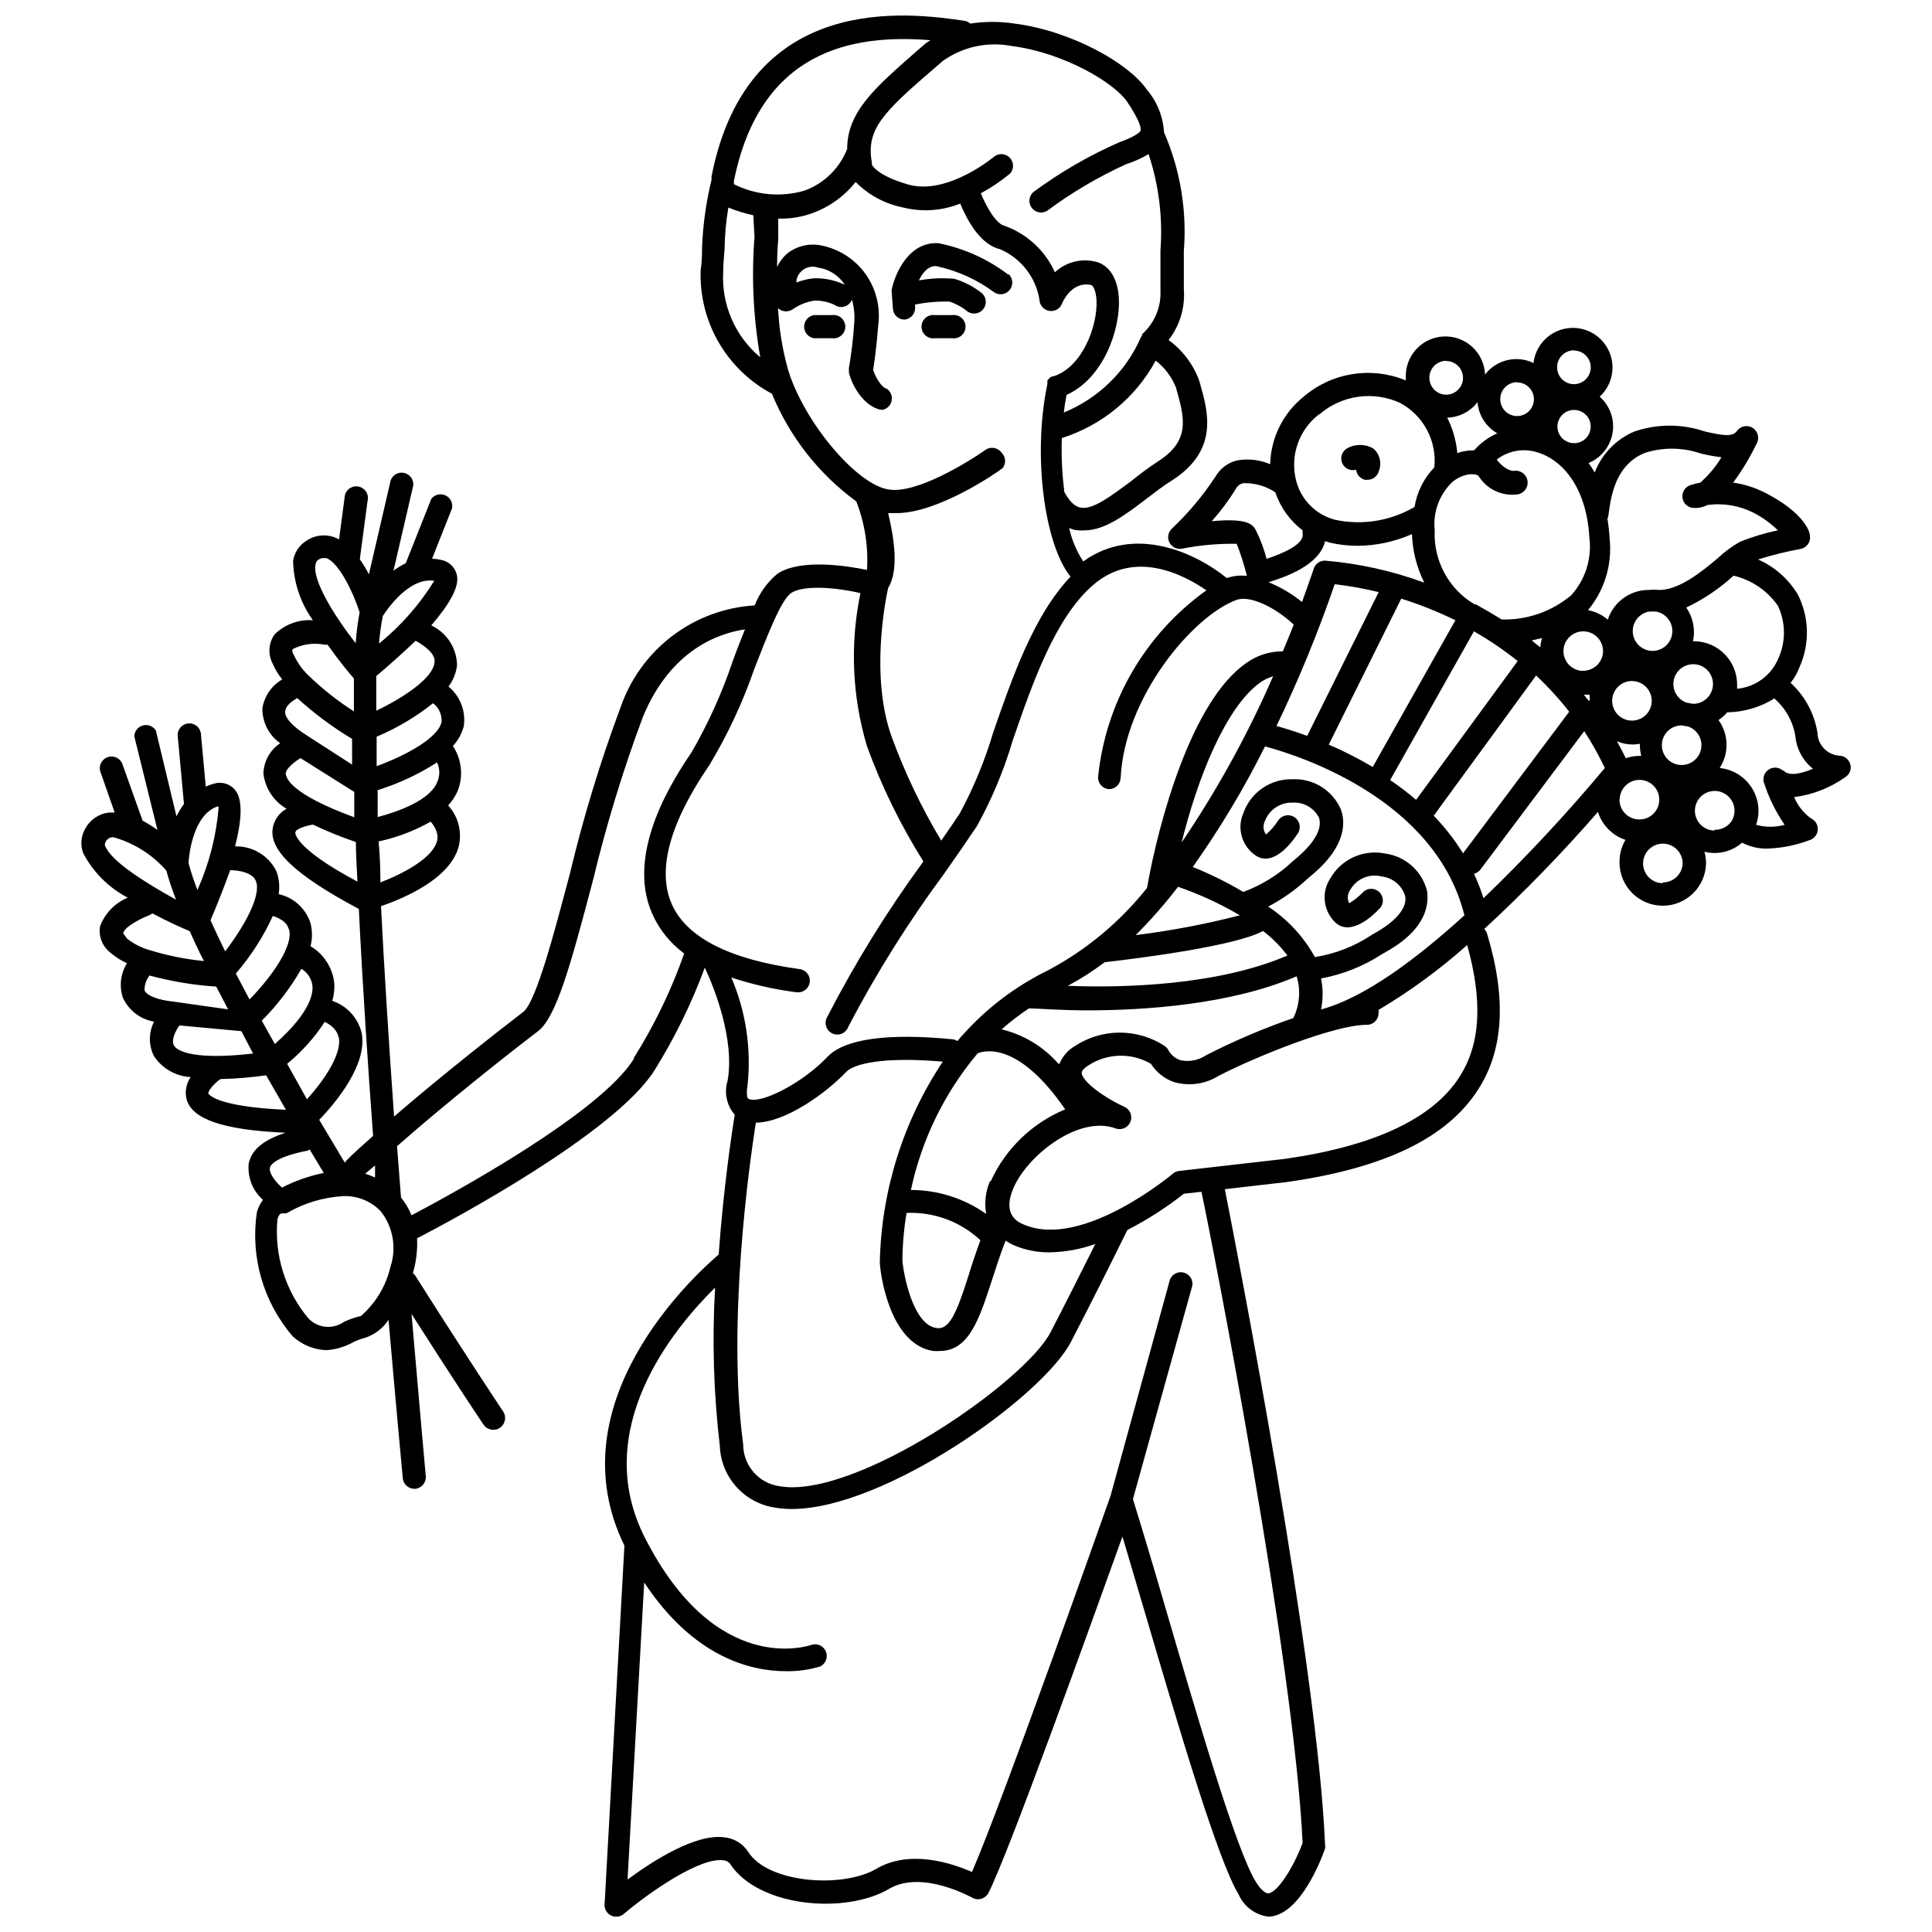 <?xml version="1.0" encoding="UTF-8"?>
<!-- Uploaded to: ICON Repo, www.iconrepo.com, Generator: ICON Repo Mixer Tools -->
<svg width="800px" height="800px" version="1.1" viewBox="144 144 512 512" xmlns="http://www.w3.org/2000/svg">
 <defs>
  <clipPath id="a">
   <path d="m165 148.09h470v503.81h-470z"/>
  </clipPath>
 </defs>
 <path d="m411.28 216.84c-5.484-4.188-11.859-7.062-18.629-8.398-7.504-0.418-11.285 7.453-12.332 12.227-0.047 0.297-0.047 0.598 0 0.895l0.316 4.305h-0.004c0.137 1.586 1.453 2.812 3.043 2.832 1.691-0.141 2.957-1.613 2.836-3.305v-0.684c3.004-0.602 6.066-0.867 9.133-0.789 1.754 0.594 3.391 1.504 4.828 2.68 1.336 0.863 3.113 0.57 4.106-0.676 0.988-1.25 0.871-3.047-0.277-4.152-2.184-1.773-4.699-3.094-7.398-3.887-3.137-0.285-6.297-0.145-9.395 0.422 0.945-1.941 2.465-3.938 4.617-3.777 5.609 1.195 10.891 3.594 15.484 7.031 1.371 0.801 3.129 0.434 4.066-0.855 0.934-1.285 0.742-3.074-0.445-4.129z"/>
 <path d="m503.38 268.48c0.145 1.301 1.09 2.371 2.363 2.676h0.684c1.418-0.008 2.652-0.98 2.988-2.363 0.832-2.086 0.242-4.469-1.469-5.93-2.172-1.266-4.859-1.266-7.031 0-1.316 0.812-1.832 2.469-1.211 3.883 0.621 1.414 2.191 2.152 3.676 1.734z"/>
 <g clip-path="url(#a)">
  <path d="m634.32 346.47c-0.375-1.246-1.484-2.125-2.785-2.203-3.215-0.164-5.769-2.766-5.875-5.984-0.793-5.125-3.312-9.828-7.137-13.328 1.004-1.246 1.801-2.648 2.359-4.148 2.785-6.176 2.609-13.281-0.473-19.312-2.469-4.082-6.133-7.305-10.496-9.234 3.684-1.16 7.434-2.086 11.23-2.781 0.832-0.152 1.562-0.637 2.027-1.34 0.469-0.703 0.625-1.566 0.441-2.387 0-0.996-1.836-6.086-11.859-11.18-2.652-1.348-5.508-2.254-8.449-2.676 2.359-3.195 4.414-6.606 6.137-10.18 0.93-1.449 0.508-3.379-0.941-4.305-1.449-0.926-3.379-0.504-4.305 0.945-1.207 1.418-3.465 1.102-8.344 0-6.074-2.074-12.664-2.074-18.738 0-4.832 2.039-8.621 5.965-10.496 10.863-0.496-0.867-1.039-1.711-1.625-2.519 3.352-1.383 5.754-4.398 6.356-7.973 0.598-3.578-0.695-7.211-3.418-9.609 2.535-2.324 3.766-5.746 3.301-9.152-0.469-3.406-2.574-6.371-5.637-7.93-3.066-1.562-6.703-1.52-9.73 0.105-3.031 1.629-5.07 4.641-5.461 8.055-4.465-2.148-9.828-0.879-12.855 3.047-0.234-5.797-5.121-10.309-10.918-10.078-5.797 0.23-10.309 5.117-10.074 10.914v0.734 0.004c-4.473-1.852-9.371-2.43-14.148-1.668-4.777 0.758-9.254 2.824-12.934 5.969-5.445 4.371-8.691 10.918-8.867 17.898-2.762-1.18-5.809-1.527-8.766-1-2.445 0.586-4.539 2.164-5.773 4.356-3.316 5.039-7.207 9.668-11.598 13.805-0.938 0.941-1.164 2.375-0.57 3.566 0.594 1.188 1.879 1.863 3.195 1.68 4.82-0.953 9.727-1.395 14.641-1.312 1.047 2.672 1.922 5.406 2.625 8.188v0.316c-1.77-0.203-3.566-0.008-5.25 0.578-8.133-6.613-24.352-14.273-38.047-4.41-1.766-2.707-3.031-5.711-3.727-8.867 0.41 0.184 0.828 0.344 1.262 0.469 0.949 0.188 1.922 0.242 2.887 0.16 5.246 0 10.758-4.094 16.375-8.398 2.203-1.68 4.512-3.465 6.719-4.828 12.387-7.926 9.605-18.055 7.504-25.453l-0.262-0.945h-0.004c-1.57-4.332-4.406-8.098-8.133-10.809 2.981-3.836 4.422-8.645 4.039-13.488v-10.078 0.004c0.855-10.77-0.945-21.582-5.246-31.488-0.25-4.203-1.871-8.203-4.621-11.391-4.672-6.824-19.836-15.48-35.004-17.422-3.879-0.594-7.824-0.594-11.703 0-0.426-0.387-0.953-0.641-1.52-0.734-14.172-2.047-57.363-8.293-67.07 41.25v0.891c-1.441 5.918-2.285 11.965-2.519 18.055 0 1.574 0 3.516-0.367 5.984v-0.004c-0.219 6.664 1.434 13.258 4.773 19.027 3.34 5.769 8.23 10.488 14.117 13.617 4.68 11.395 12.418 21.273 22.359 28.547 2.254 5.773 3.223 11.973 2.832 18.16-5.246-1.102-17.582-3.043-23.723 0.996h0.004c-2.695 2.238-4.773 5.129-6.035 8.398-7.926 0.484-15.527 3.305-21.852 8.105-6.324 4.801-11.082 11.367-13.68 18.867-5.375 14.406-9.863 29.129-13.434 44.086-4.25 16.059-9.027 34.219-12.438 36.734-6.246 4.777-21.309 16.582-34.164 27.656-1.469-20.625-2.625-39.254-3.465-55.734 6.246-2.152 18.262-7.293 20.57-15.742 0.98-3.891-0.066-8.016-2.781-10.969 1.078-1.152 1.949-2.484 2.574-3.938 1.496-3.914 1.008-8.316-1.312-11.809 1.379-1.484 2.371-3.285 2.887-5.246 0.582-3.965-0.949-7.945-4.043-10.496 1.25-1.672 2.031-3.644 2.258-5.719-0.105-4.508-2.746-8.57-6.824-10.496 4.461-5.246 7.559-10.023 6.769-13.383-0.48-2.066-2.156-3.641-4.25-3.988-0.758-0.176-1.531-0.281-2.309-0.316l5.246-13.227h0.004c0.344-1.418-0.352-2.887-1.668-3.519-1.316-0.633-2.898-0.258-3.793 0.898l-6.769 17.055c-1.145 0.562-2.234 1.23-3.254 1.996l5.246-22.617 0.004-0.004c0.137-1.543-0.887-2.949-2.394-3.293-1.512-0.348-3.043 0.48-3.59 1.93l-5.773 24.93v-0.004c-0.715-1.379-1.523-2.711-2.414-3.988l2.047-15.43c0.23-0.855 0.078-1.77-0.41-2.512-0.492-0.738-1.277-1.23-2.156-1.352-0.879-0.121-1.77 0.141-2.441 0.719-0.676 0.578-1.066 1.418-1.078 2.305l-1.469 11.02v0.004c-0.391-0.223-0.793-0.414-1.207-0.578-2.531-0.922-5.356-0.551-7.559 0.996-1.832 1.184-3.074 3.094-3.41 5.25 0.117 5.656 1.949 11.145 5.246 15.742-3.754-0.262-7.438 1.094-10.129 3.727-1.594 2.207-1.836 5.117-0.629 7.559 0.668 1.582 1.551 3.066 2.625 4.406-2.801 1.625-4.727 4.418-5.25 7.609-0.062 3.688 1.707 7.168 4.723 9.289-2.695 1.801-4.359 4.789-4.457 8.031 0.461 3.906 2.734 7.367 6.137 9.34-1.879 1.023-3.207 2.832-3.621 4.934-1.207 5.879 5.824 12.594 22.777 21.621 0.996 20.414 2.414 41.617 3.777 60.141-2.625 2.363-5.246 4.617-7.191 6.664l0.004 0.004c-0.117 0.129-0.223 0.27-0.316 0.418l-6.769-11.336c4.566-4.777 12.859-14.746 11.23-23.09-0.973-3.961-3.902-7.148-7.766-8.449 0.441-1.516 0.621-3.094 0.523-4.672-0.426-4.082-2.762-7.723-6.297-9.812 0.512-1.996 0.512-4.09 0-6.086-1.234-3.898-4.457-6.84-8.449-7.715 0.348-2.066 0.129-4.188-0.629-6.141-2.07-4.102-6.324-6.637-10.918-6.508 1.68-6.508 2.203-12.332 0-14.957-1.344-1.629-3.539-2.289-5.562-1.68-0.758 0.195-1.492 0.461-2.203 0.789l-1.312-14.223c-0.293-1.574-1.738-2.668-3.332-2.516-1.598 0.148-2.812 1.492-2.809 3.094l1.68 18.262c-0.762 1.02-1.43 2.109-1.992 3.254l-5.461-22.727c-0.719-1.152-2.106-1.699-3.422-1.352-1.312 0.352-2.246 1.516-2.297 2.875l6.141 24.824c-1.258-0.906-2.574-1.73-3.938-2.469l-5.246-14.695v0.004c-0.223-0.836-0.785-1.539-1.547-1.941-0.762-0.402-1.66-0.469-2.473-0.184-0.812 0.289-1.469 0.898-1.812 1.691-0.344 0.789-0.344 1.688 0.004 2.481l3.672 10.496h-1.52c-2.676 0.316-5.027 1.922-6.297 4.301-1.121 1.969-1.312 4.332-0.523 6.457 2.644 5.043 6.762 9.164 11.809 11.809-3.406 1.398-6.07 4.156-7.348 7.609-0.434 2.688 0.66 5.394 2.832 7.031 1.305 1.102 2.754 2.019 4.305 2.731-1.688 2.715-2.09 6.035-1.102 9.078 1.523 3.383 4.633 5.785 8.289 6.402-1.484 2.879-1.484 6.301 0 9.184 2.191 3.262 5.789 5.301 9.711 5.512-1.203 1.703-1.605 3.852-1.102 5.875 1.469 5.246 9.551 8.133 26.238 8.871-5.773 1.836-9.027 4.512-9.762 8.133-0.379 3.641 1.027 7.242 3.781 9.656-0.754 0.984-1.309 2.109-1.629 3.309-1.75 11.809 1.715 23.797 9.5 32.852 2.441 2.246 5.606 3.547 8.922 3.672 2.488-0.164 4.906-0.879 7.086-2.098 1.039-0.516 2.129-0.918 3.254-1.207 2.516-0.848 4.676-2.508 6.137-4.723 1.996 22.934 3.777 41.984 3.777 41.984h0.004c0.16 1.566 1.469 2.762 3.043 2.781h0.262c1.691-0.168 2.934-1.668 2.781-3.359 0 0-1.785-19.734-3.777-42.98 10.914 17.109 18.945 29.18 19.051 29.285v-0.004c0.941 1.449 2.879 1.863 4.328 0.922 1.449-0.945 1.859-2.883 0.918-4.332 0 0-10.234-15.324-23.25-35.949h0.004c-0.188-0.281-0.418-0.527-0.684-0.734 0.871-2.996 1.246-6.117 1.102-9.234 8.555-4.41 52.48-27.816 62.977-44.609 5.332-8.574 9.781-17.664 13.277-27.133 2.258 4.828 8.031 18.84 6.035 30.02-0.961 3.117-0.246 6.508 1.891 8.973-0.84 5.246-2.992 19.574-4.25 37.051-6.875 5.879-43.402 39.516-24.98 77.145l-5.246 94.938h-0.004c-0.129 1.297 0.566 2.535 1.742 3.102 1.172 0.562 2.574 0.332 3.504-0.582 6.981-5.879 20.203-14.957 26.238-14.066l0.004 0.004c0.742 0.039 1.422 0.43 1.836 1.047 7.559 11.336 30.387 13.328 41.984 6.559 8.766-5.246 21.988 2.258 22.148 2.309v0.004c0.727 0.406 1.59 0.504 2.391 0.266 0.797-0.238 1.469-0.785 1.859-1.527 5.246-10.129 27.238-71.426 35.527-94.465 1.836 6.191 3.832 12.91 5.879 19.891 9.078 30.91 19.418 65.914 24.875 74.891 1.375 3.176 4.293 5.418 7.715 5.93h0.734c8.031-0.84 13.488-15.113 14.484-18 0.074-0.383 0.074-0.773 0-1.156-2.047-47.969-23.145-156.34-26.555-173.61l16.426-1.891c25.926-3.672 42.508-11.703 50.695-24.508 6.769-10.496 7.559-24.141 2.363-41.355v0.004c-0.145-0.453-0.398-0.867-0.734-1.207 10.598-9.781 20.656-20.133 30.121-31.016 1.109 3.492 3.82 6.246 7.297 7.402-1.07 1.809-1.613 3.879-1.574 5.981 0 6.332 5.133 11.469 11.465 11.469 6.336 0 11.469-5.137 11.469-11.469-0.02-0.957-0.16-1.91-0.422-2.832 3.519 0.883 7.25-0.02 9.973-2.414 2.066 1.094 4.379 1.637 6.719 1.574 3.938-0.129 7.824-0.93 11.492-2.363 1.125-0.492 1.848-1.605 1.848-2.832 0-1.23-0.723-2.34-1.848-2.836-1.961-1.426-3.484-3.371-4.41-5.613 4.863-0.613 9.496-2.414 13.488-5.25 1.215-0.715 1.777-2.168 1.367-3.516zm-374.55 20.57c-1.207 4.305-8.555 8.344-14.957 10.812 0-3.742-0.156-7.363-0.473-10.863 4.84-1.039 9.492-2.809 13.801-5.246 2.309 2.781 1.836 4.668 1.629 5.297zm-34.426-28.129c-3.777-2.363-5.93-4.723-5.773-6.352 0.156-1.625 1.73-2.676 3.203-3.57l-0.004 0.004c4.473 4.078 9.344 7.699 14.535 10.812v6.824zm33.43-8.555h-0.004c1.527 1.168 2.371 3.019 2.258 4.934-0.891 4.305-9.5 8.922-17.215 11.754v-7.82 0.004c5.367-2.258 10.402-5.242 14.957-8.871zm1.051 20.992c-1.891 4.617-9.918 7.66-15.742 9.184v-7.137h-0.008c5.559-1.723 10.855-4.195 15.746-7.344 0.82 1.711 0.801 3.707-0.051 5.402zm-5.562-37.473c2.309 1.312 5.246 3.41 4.879 5.668-0.316 4.094-8.082 9.289-15.43 12.805v-9.184c3.203-2.676 6.875-5.984 10.496-9.395zm4.879-16.059-0.004 0.004c-3.918 6.367-8.887 12.027-14.691 16.742 0.184-2.449 0.516-4.887 0.996-7.297 1.102-1.73 6.981-10.391 13.645-9.34zm-31.488-4.25-0.004 0.004c0.023-0.488 0.277-0.938 0.684-1.207 0.414-0.297 0.906-0.465 1.418-0.473h0.684c3.359 1.207 7.086 8.871 8.871 14.379h-0.004c-0.508 2.707-0.855 5.441-1.051 8.188-5.719-7.348-11.441-16.586-10.652-20.785zm-6.09 22.465c2.551-1.312 5.469-1.738 8.293-1.207 0.312 0.051 0.629 0.051 0.941 0 2.887 4.094 5.617 7.453 6.981 8.973v8.711c-4.297-2.734-8.305-5.898-11.965-9.445-1.594-1.496-2.891-3.273-3.832-5.246-0.418-0.684-0.68-1.418-0.418-1.785zm2.047 28.863 14.273 8.973v6.719c-17.055-6.246-18.105-10.496-18.156-11.598-0.055-1.102 2.098-2.992 3.777-3.988zm-1.258 19.523c0-0.578 2.258-1.523 4.566-1.891h-0.004c3.703 1.758 7.508 3.301 11.391 4.617 0 3.41 0.262 6.926 0.418 10.496-17.16-9.129-16.477-13.066-16.477-13.066zm392.81-59.883c2.129 4.504 2.129 9.723 0 14.223-1.926 4.363-6.066 7.336-10.812 7.769 0.02-0.387 0.02-0.77 0-1.156-0.027-6.305-5.133-11.41-11.441-11.441h-0.262c0.684-3.09 0.035-6.328-1.785-8.922 4.582-2.172 8.809-5.019 12.543-8.449 4.769 1.121 8.953 3.965 11.758 7.977zm-40.305 40.41c-0.77-1.574-1.559-3.078-2.363-4.512 1.918 0.828 4.035 1.066 6.09 0.684v0.418c0.004 0.938 0.129 1.875 0.367 2.781h-0.527c-1.23 0.012-2.453 0.227-3.621 0.629zm-230.55 96.566c7.82 0 18.789-7.977 23.879-13.383 2.098-2.258 9.973-4.144 25.664-2.781-10.492 15.758-16.281 34.18-16.691 53.109 0 2.203 2.309 21.621 14.066 23.562 0.629 0.051 1.262 0.051 1.891 0 7.766 0 10.496-8.871 13.594-18.262 1.102-3.41 2.309-7.191 3.777-10.969 0.762 0.512 1.57 0.949 2.414 1.312 2.961 1.219 6.137 1.828 9.34 1.785 4.098-0.086 8.156-0.832 12.02-2.207-3.988 7.977-8.188 16.32-11.809 23.301-6.719 13.227-51.746 44.398-71.898 40.883-5.512-0.785-9.605-5.504-9.605-11.074-4.301-31.906 1.574-73.996 3.359-85.277zm39.938 23.93c7.234-0.324 14.293 2.289 19.574 7.242-1.207 3.254-2.258 6.402-3.148 9.34-3.305 10.496-5.246 14.535-8.605 13.906-6.035-0.996-8.555-13.699-8.922-17.844v0.004c0.031-4.238 0.398-8.469 1.102-12.648zm22.094-8.398c-1.164 2.731-1.512 5.738-0.996 8.66-5.832-4.121-12.801-6.34-19.941-6.348 2.832-13.34 8.906-25.777 17.684-36.215 2.047-0.84 10.969-2.938 23.195 14.852l0.004 0.004c-8.754 3.621-15.805 10.43-19.734 19.047zm18.156-31.121h0.004c-3.949-4.535-9.215-7.727-15.062-9.129 2.285-2.016 4.703-3.875 7.242-5.562 2.258 0 7.926 0.523 15.48 0.523 15.273 0 38.047-1.523 55.473-9.027 1.113 3.672 0.793 7.629-0.891 11.074-7.938 2.738-15.672 6.035-23.145 9.867-1.992 1.32-4.43 1.793-6.769 1.312-1.324-0.453-2.445-1.367-3.148-2.574-0.219-0.453-0.543-0.852-0.945-1.152-3.551-2.352-7.711-3.602-11.965-3.602-4.258 0-8.418 1.25-11.969 3.602-1.824 1.07-3.242 2.711-4.039 4.668zm110.21-121.8h0.004c-3.359-2.004-6.113-4.883-7.961-8.332-1.848-3.449-2.727-7.336-2.535-11.242-0.523-4.816 1.246-9.594 4.777-12.91 0.82-0.648 1.742-1.164 2.727-1.523 2.152-0.789 3.727-0.367 4.094 0 2.207 3.586 6.336 5.504 10.496 4.883 1.711-0.348 2.816-2.016 2.469-3.727s-2.016-2.816-3.727-2.469c0 0-1.941 0-4.094-2.625l-0.316-0.367v0.004c3.047-2.387 7.074-3.113 10.758-1.945 6.141 1.785 13.016 8.66 13.801 22.617l0.004 0.004c0.695 5.551-1.066 11.129-4.828 15.27-5.152 4.32-11.703 6.598-18.422 6.406-2.133-1.328-4.25-2.57-6.352-3.727-0.195-0.129-0.406-0.238-0.629-0.316zm46.391 1.941h1.684c2.703 0.438 4.613 2.875 4.394 5.602-0.223 2.727-2.496 4.828-5.234 4.828-2.734 0-5.008-2.102-5.231-4.828-0.219-2.727 1.691-5.164 4.394-5.602zm11.598 24.457-1.785-0.316h0.008c-2.559-0.93-3.984-3.66-3.281-6.289s3.301-4.285 5.984-3.812c2.68 0.473 4.555 2.918 4.316 5.629-0.242 2.711-2.512 4.793-5.234 4.789zm-1.258 6.035h0.004c2.559 0.93 3.984 3.66 3.281 6.289-0.703 2.629-3.301 4.285-5.984 3.812-2.68-0.473-4.555-2.918-4.312-5.629 0.238-2.711 2.512-4.793 5.231-4.789zm-14.957-12.07h0.004c2.125 0 4.039 1.277 4.848 3.238 0.812 1.961 0.363 4.219-1.137 5.719s-3.758 1.949-5.719 1.137c-1.961-0.809-3.238-2.723-3.238-4.848-0.004-1.438 0.586-2.812 1.629-3.805 1.039-0.992 2.445-1.516 3.879-1.441zm-11.441 5.246-1.312-1.625h1.527c-0.012 0.473 0.008 0.945 0.055 1.418zm-45.762 26.238 0.004 0.004c-2.191-1.879-4.488-3.629-6.875-5.25l22.199-39.414v0.004c4.066 2.312 7.945 4.945 11.598 7.871zm32.91-40.406-2.258-1.836 2.731-0.629v-0.004c-0.25 0.805-0.406 1.633-0.473 2.469zm11.387 6.246c-2.121 0-4.035-1.281-4.848-3.242s-0.363-4.219 1.137-5.719c1.504-1.5 3.758-1.949 5.719-1.137 1.961 0.812 3.242 2.727 3.242 4.848-0.012 1.43-0.609 2.793-1.648 3.773-1.039 0.98-2.434 1.492-3.863 1.422zm-33.852-13.488-21.938 38.941h0.004c-3.754-2.227-7.644-4.207-11.652-5.934l19.207-38.68 0.004 0.004c4.836 1.516 9.555 3.394 14.117 5.613zm-39.309 30.699c-3.254-1.207-6.035-2.047-8.133-2.625h0.004c5.867-12.215 11.016-24.762 15.426-37.574 3.926 0.453 7.816 1.156 11.652 2.098zm-33.48 29.074c4.461-18.316 12.02-36.734 20.992-43.191 1.059-0.742 2.231-1.309 3.465-1.68-6.84 15.68-15.133 30.684-24.77 44.82zm-0.734 10.918c5.695 1.969 11.184 4.5 16.375 7.555-9.078 2.344-18.301 4.098-27.605 5.25 4.019-4.023 7.769-8.301 11.23-12.805zm-19.469 19.992c9.289-1.051 35.004-4.356 41.984-8.293v0.004c2.441 1.863 4.613 4.051 6.453 6.508-18.574 8.027-44.027 8.605-58.199 8.027 3.418-1.816 6.684-3.902 9.762-6.246zm57.359 12.492c0.555-2.703 0.555-5.484 0-8.188 5.762-1.062 11.258-3.258 16.164-6.453l1.469-0.84c10.496-6.035 10.863-12.438 10.496-15.742l0.004-0.004c-1.281-5.352-5.727-9.355-11.18-10.074-5.738-1.16-11.574 1.48-14.484 6.559-2.484 3.75-1.883 8.75 1.418 11.809 3.988 3.516 9.656-1.625 11.859-4.039v-0.004c0.969-1.266 0.816-3.062-0.352-4.148-1.168-1.086-2.969-1.105-4.16-0.047-1.109 1.188-2.383 2.215-3.781 3.043-0.559-1.133-0.457-2.481 0.262-3.516 1.66-2.965 5.113-4.434 8.398-3.57 2.93 0.348 5.371 2.414 6.191 5.25 0.523 2.887-2.152 6.297-7.348 9.34l-1.523 0.891h0.004c-4.543 3.019-9.68 5.023-15.062 5.879-2.981-5.398-7.231-9.992-12.387-13.383 3.82-1.996 7.352-4.504 10.496-7.453l1.312-1.102c9.133-7.715 8.605-14.117 7.453-17.215v0.004c-2.184-5.027-7.227-8.195-12.699-7.981-5.852-0.199-11.16 3.41-13.121 8.922-1.828 4.121-0.379 8.953 3.41 11.391 4.566 2.781 9.238-3.254 11.02-5.984h0.004c0.926-1.449 0.504-3.375-0.945-4.301-1.449-0.93-3.379-0.508-4.305 0.941-0.887 1.375-1.965 2.609-3.199 3.676-0.742-1.027-0.863-2.375-0.316-3.516 1.141-3.047 4.094-5.031 7.348-4.934 2.898-0.184 5.637 1.359 6.981 3.934 0.996 2.781-1.051 6.559-5.617 10.496l-1.363 1.156c-3.769 3.547-8.215 6.293-13.066 8.082-4.281-2.551-8.758-4.762-13.383-6.613 7.199-10.141 13.605-20.828 19.152-31.961 9.551 2.57 45.184 14.117 52.848 44.766-12.805 11.652-26.555 21.887-37.941 24.93zm29.859-51.324 27.133-37.156h0.004c3.168 2.965 6.102 6.176 8.762 9.602l-28.129 37.523c-2.215-3.57-4.801-6.894-7.715-9.918zm55.629-96.039h0.004c4.852-1.637 10.105-1.637 14.957 0 1.863 0.473 3.758 0.82 5.668 1.047-1.52 2.512-3.414 4.777-5.617 6.719-0.945 0.172-1.875 0.418-2.781 0.734-1.289 0.504-2.086 1.805-1.953 3.184 0.137 1.379 1.168 2.5 2.531 2.746 1.406 0.188 2.84-0.07 4.094-0.734 4.231-0.57 8.531 0.164 12.332 2.102 2.328 1.227 4.465 2.781 6.352 4.617-3.406 0.703-6.742 1.703-9.973 2.992-2.148 1.199-4.141 2.66-5.93 4.356-4.41 3.727-10.496 8.605-15.742 8.449-0.805-0.086-1.613-0.086-2.414 0h-0.527c-4.809 0.141-9.012 3.293-10.496 7.871-1.5-1.281-3.309-2.148-5.246-2.519 4.402-5.297 6.465-12.152 5.719-18.996-0.094-1.762-0.285-3.512-0.578-5.25 0.789-0.629 0-13.223 9.656-17.316zm-18.469-2.68c-0.777-0.012-1.539-0.227-2.203-0.629l-0.418-0.262h-0.004c-1.727-1.305-2.25-3.668-1.234-5.582 1.012-1.91 3.266-2.805 5.312-2.109 2.051 0.699 3.289 2.777 2.926 4.91-0.359 2.137-2.215 3.691-4.379 3.672zm0-24.562v0.004c1.805 0 3.43 1.086 4.121 2.754s0.309 3.586-0.969 4.859c-1.273 1.277-3.191 1.66-4.859 0.969s-2.754-2.316-2.754-4.121c-0.016-1.191 0.449-2.34 1.289-3.188 0.836-0.848 1.98-1.328 3.172-1.328zm-15.062 8.449v0.004c1.805 0 3.43 1.086 4.121 2.754s0.309 3.586-0.969 4.859c-1.273 1.277-3.191 1.66-4.859 0.969s-2.754-2.316-2.754-4.121c-0.016-1.191 0.449-2.34 1.289-3.188 0.836-0.848 1.98-1.328 3.172-1.328zm-10.496 5.246v0.004c0.285 3.445 2.25 6.527 5.25 8.242-2.359 1.027-4.457 2.57-6.141 4.512-1.52-0.02-3.031 0.23-4.461 0.734-0.289-3.273-1.195-6.461-2.68-9.395 3.156-0.086 6.106-1.59 8.031-4.094zm-8.293-10.914v0.004c1.805 0 3.434 1.086 4.121 2.754 0.691 1.668 0.309 3.586-0.965 4.859-1.277 1.277-3.195 1.66-4.863 0.969-1.664-0.691-2.754-2.316-2.754-4.121-0.012-1.184 0.445-2.324 1.27-3.172 0.828-0.844 1.957-1.328 3.141-1.34zm-33.641 14.168 0.004 0.004c2.902-2.523 6.473-4.152 10.281-4.691 3.809-0.539 7.691 0.031 11.18 1.648 3.023 1.633 5.496 4.125 7.102 7.16 1.605 3.035 2.277 6.481 1.926 9.895-2.773 2.887-4.606 6.547-5.246 10.496-6.332 3.707-13.816 4.922-20.992 3.414-2.586-0.66-4.938-2.023-6.789-3.945-1.855-1.918-3.137-4.312-3.707-6.918-0.715-3.144-0.512-6.43 0.586-9.465 1.098-3.031 3.043-5.684 5.606-7.644zm-28.551 28.34 0.004 0.004c2.406-2.688 4.566-5.582 6.453-8.66 0.391-0.738 1.078-1.273 1.891-1.469 3.035-0.117 6.031 0.727 8.555 2.414 1.344 4.012 3.867 7.523 7.242 10.078-0.043 0.293-0.043 0.594 0 0.891 0.473 2.781-5.246 5.246-9.551 6.664-0.684-2.609-1.633-5.141-2.836-7.555-0.734-1.418-1.941-3.359-11.754-2.414zm30.125 5.246 1.207 0.367 0.004 0.008c2.422 0.566 4.906 0.848 7.398 0.84 4.953-0.035 9.848-1.09 14.379-3.098 0.16 4.469 1.27 8.852 3.254 12.859-8.445-3.109-17.273-5.066-26.238-5.828-1.383-0.039-2.625 0.836-3.047 2.152 0 0-1.156 3.465-3.098 8.816h0.004c-2.684-2.176-5.672-3.941-8.871-5.246 4.566-1.418 13.645-4.566 15.012-11.023zm-39.566-40.77 0.262 0.945c1.941 7.031 3.672 13.121-4.934 18.629-2.414 1.574-4.828 3.359-7.137 5.246-5.246 3.832-10.18 7.766-13.539 7.031-1.523-0.316-2.938-1.73-4.25-4.199v-0.316l-0.004 0.004c-0.582-4.609-0.789-9.262-0.629-13.906 10.637-3.363 19.555-10.719 24.875-20.52 2.387 1.844 4.234 4.289 5.356 7.086zm-43.613-90.477c14.012 1.785 27.344 9.812 30.699 14.801 3.359 4.984 3.727 7.031 3.57 7.609-0.156 0.578-2.152 1.891-5.617 3.098l0.004-0.004c-8.078 3.547-15.738 7.981-22.832 13.227-1.188 1.059-1.379 2.844-0.441 4.133 0.934 1.285 2.691 1.656 4.066 0.852 6.535-4.859 13.574-9.012 20.988-12.383 2.074-0.66 4.066-1.559 5.934-2.68 2.727 8.23 3.797 16.914 3.148 25.559v10.496c0.234 4.441-1.562 8.746-4.883 11.703-0.008 0.125-0.008 0.246 0 0.367-0.145 0.18-0.266 0.371-0.367 0.578-3.965 8.984-11.266 16.078-20.363 19.785 0.176-1.539 0.418-3.098 0.734-4.672 9.762-4.356 14.328-17.371 13.855-25.715-0.316-5.246-2.676-8.922-6.453-9.656-3.762-0.82-7.684 0.258-10.496 2.887-2.59-5.766-7.426-10.223-13.383-12.332-2.098-0.473-4.672-4.723-6.246-8.605 2.758-1.488 5.359-3.246 7.769-5.25 1.016-1.168 1.016-2.906-0.004-4.074-1.02-1.164-2.746-1.398-4.039-0.543 0 0-12.387 10.496-22.934 7.559-8.133-2.363-9.5-4.984-9.656-5.246v-0.004c0.012-0.156 0.012-0.316 0-0.473-1.625-8.871 2.887-13.328 16.27-24.875l2.57-2.203c5.25-3.719 11.785-5.141 18.105-3.938zm-21.41-1.523-1.102 0.684-2.57 2.203c-10.973 9.656-18.422 16.008-18.422 25.926-2.012 5.168-6.168 9.211-11.391 11.074-6.207 1.789-12.859 1.168-18.629-1.73v-0.84c6.981-34.637 31.332-38.996 52.113-37.316zm-54.949 61.402c0-2.465 0.262-4.41 0.367-6.035 0.043-3.691 0.379-7.379 1-11.02 2.141 0.875 4.352 1.559 6.613 2.047l0.316 5.773h-0.004c-0.824 10.641-0.312 21.34 1.523 31.855-6.664-5.566-10.305-13.953-9.816-22.621zm73.789 47.914c-0.988-1.387-2.91-1.715-4.305-0.734-4.672 3.305-18.316 11.652-25.504 10.496-8.344-1.051-22.355-17.527-26.711-31.488h-0.004c-1.539-5.406-2.453-10.969-2.727-16.582 0.246 0.238 0.527 0.434 0.84 0.578 1.012 0.457 2.195 0.336 3.094-0.316 1.707-1.188 3.668-1.957 5.723-2.258 1.812-0.047 3.609 0.332 5.246 1.102 0.66 0.492 1.488 0.695 2.297 0.566 0.809-0.129 1.535-0.578 2.008-1.246 0.152-0.211 0.273-0.441 0.367-0.684 0.562 1.941 0.773 3.969 0.629 5.984-0.258 4.043-0.734 8.074-1.414 12.07-0.027 0.402-0.027 0.805 0 1.207 0 0.84 2.519 8.449 8.293 9.918h0.734-0.004c1.188-0.293 2.086-1.258 2.301-2.457 0.215-1.203-0.293-2.418-1.301-3.106-1.469-0.367-2.938-2.992-3.621-4.984 0.262-1.625 0.891-5.719 1.363-11.965v-0.004c0.613-4.738-0.586-9.535-3.359-13.43s-6.918-6.594-11.598-7.562c-3.156-0.688-6.457 0.039-9.027 1.996-1.211 1.012-2.18 2.285-2.832 3.727 0-4.41 0.316-7.398 0.316-7.504h-0.004c0.012-0.141 0.012-0.281 0-0.422v-4.934h0.527c2.973 0.031 5.922-0.484 8.711-1.52 4.438-1.648 8.34-4.477 11.281-8.188 3.371 3.422 7.684 5.758 12.387 6.715 5.082 1.312 10.453 0.961 15.324-0.996 1.73 4.199 5.246 10.863 10.496 12.07 5.562 2.367 9.523 7.418 10.496 13.383 0.031 1.477 1.105 2.727 2.559 2.981 1.457 0.258 2.891-0.551 3.426-1.93 0 0 2.309-5.984 7.609-4.934 0.629 0 1.363 1.523 1.523 3.988 0.367 6.769-3.727 17.738-11.336 20.203h-0.316l-0.629 0.316-0.367 0.367-0.367 0.473h-0.004c-0.016 0.191-0.016 0.387 0 0.578-0.008 0.121-0.008 0.246 0 0.367-3.988 18.895-0.734 42.562 6.141 51.012-9.707 10.18-15.43 26.66-20.52 41.355v-0.004c-2.199 7.406-5.152 14.562-8.816 21.359-1.418 2.152-3.098 4.617-4.934 7.242-5.172-8.637-9.527-17.738-13.016-27.184-5.93-16.059-1.73-36.734-1.051-39.781 2.992-4.828 1.469-13.699 0-19.836h2.309c10.812 0 26.238-10.496 28.023-11.914h0.004c0.957-1.234 0.848-2.988-0.262-4.094zm-54.422-45.238c0.094-1.34 0.801-2.566 1.922-3.316 1.117-0.75 2.519-0.938 3.797-0.512 2.93 0.41 5.535 2.078 7.137 4.562-2.508-1.18-5.254-1.773-8.027-1.73-1.562 0.137-3.102 0.488-4.566 1.051zm-1.418 82.445c3.41-2.258 12.121-1.469 18.422 0v0.004c-2.801 13.457-2.207 27.398 1.73 40.566 3.891 10.684 8.902 20.922 14.957 30.543-9.543 13.031-18.051 26.789-25.453 41.145-0.465 0.75-0.59 1.664-0.34 2.512 0.246 0.848 0.848 1.551 1.648 1.926 0.797 0.379 1.723 0.395 2.535 0.047 0.812-0.344 1.438-1.023 1.719-1.859 7.422-14.18 15.93-27.762 25.453-40.621 3.203-4.566 6.191-8.871 8.605-12.492l0.004 0.004c3.981-7.207 7.168-14.828 9.496-22.727 5.246-15.219 11.23-32.434 21.254-41.145 11.02-9.605 23.984-2.832 30.07 1.363l0.004 0.004c-16.238 11.602-26.695 29.633-28.707 49.488-0.062 1.691 1.25 3.113 2.938 3.199 1.629-0.023 2.961-1.309 3.043-2.938 0.996-21.309 19.051-42.98 30.754-47.23 3.305-1.207 9.812 1.625 15.113 6.559-0.84 2.203-1.836 4.566-2.887 7.086-3.504-0.023-6.926 1.078-9.758 3.148-14.434 10.023-23.145 41.984-26.238 59.566l-0.004-0.004c-7.152 9.008-16.082 16.438-26.238 21.832-8.633 4.215-16.352 10.082-22.727 17.266-0.199 0.168-0.375 0.363-0.523 0.578l-0.734 0.891c-0.395-0.258-0.844-0.418-1.312-0.469-17.477-1.73-28.551 0-33.012 4.512-6.664 7.137-17.895 12.754-20.992 11.285-0.523 0-0.629-1.73-0.316-3.621l0.004-0.004c1.031-9.727-0.449-19.555-4.305-28.547 5.668 1.871 11.504 3.188 17.426 3.934h0.418c1.578-0.066 2.848-1.309 2.957-2.879 0.109-1.574-0.984-2.977-2.535-3.258-18.578-2.519-30.02-8.293-34.008-17.16-5.984-13.328 6.035-31.121 9.973-37h-0.004c4.828-8.031 8.805-16.547 11.863-25.402 3.148-8.027 7.031-18.316 9.707-20.047zm-110.21 151.67v3.203c-0.848-0.398-1.727-0.73-2.625-0.996zm-9.605-33.953c0.84 4.41-3.832 11.336-8.449 16.426l-5.246-9.395c3.871-3.176 7.234-6.926 9.969-11.125 3.148 1.574 3.516 3.465 3.676 4.148zm-6.981-13.645c0.367 5.246-5.512 11.492-9.973 15.43l-3.465-6.191h0.004c4.098-4.094 7.629-8.719 10.496-13.75 1.621 0.969 2.707 2.637 2.938 4.512zm-6.191-14.906c1.156 4.305-4.566 12.492-10.496 18.527l-3.621-6.875c3.977-4.602 7.281-9.742 9.812-15.27 2.312 0.785 3.781 1.887 4.148 3.356zm-15.742-15.742c2.676 0 6.035 0.734 6.926 2.832 1.574 3.832-3.148 12.176-8.133 18.684-1.434-2.938-2.731-5.684-3.883-8.238 1.68-3.883 3.516-8.605 5.246-13.328zm-2.938-16.531h-0.004c-0.625 7.527-2.523 14.891-5.613 21.781-0.918-2.336-1.707-4.719-2.363-7.141 0.156-2.676 1.363-13.012 7.871-15.059zm-29.965 10.496h-0.004c-0.234-0.441-0.234-0.973 0-1.418 0.312-0.695 0.973-1.176 1.73-1.258h0.422c5.406 1.523 10.258 4.586 13.957 8.816 0.723 2.613 1.582 5.191 2.574 7.715-8.449-4.672-17.426-10.34-18.789-14.328zm4.672 22.828c0-1.363 3.832-3.672 6.875-4.828h-0.004c0.305-0.125 0.59-0.305 0.84-0.523 4.144 2.203 7.871 3.883 9.918 4.723 1.102 2.465 2.363 5.246 3.777 7.926-4.93-0.492-9.801-1.477-14.535-2.941-2.113-0.621-4.09-1.637-5.828-2.988-0.734-1-1.207-1.574-1.152-1.891zm5.719 15.742-0.004 0.004c-0.223-1.648 0.23-3.312 1.258-4.621 5.785 1.566 11.711 2.551 17.688 2.941l3.148 6.035-14.379-2.047c-4.199-0.422-7.242-1.574-7.82-3.098zm7.711 13.859c-0.734-1.363 0.367-3.672 1.469-5.246l16.426 1.523 3.098 5.926c-17.738 2.047-20.676-1.418-20.992-2.203zm9.133 12.699c0-0.578 1.312-2.414 3.203-3.727h-0.004c4.059-0.098 8.105-0.43 12.125-0.996l5.246 9.133c-19.207-0.844-20.625-4.359-20.625-4.41zm25.977 15.324c0.316-0.074 0.617-0.199 0.891-0.367l3.727 6.191c-3.852 0.773-7.578 2.082-11.074 3.883-1.785-1.625-3.465-3.777-3.203-5.246 0.004-0.316 0.789-2.731 9.555-4.461zm14.535 43.715c-1.574 0.355-3.106 0.883-4.562 1.574-2.945 2.082-6.973 1.68-9.449-0.945-6.113-7.309-9.059-16.75-8.188-26.238 0.418-1.469 0.945-1.523 1.207-1.574h1.156c4.59-2.691 9.75-4.258 15.062-4.566 3.75-0.148 7.383 1.324 9.969 4.039 3.254 4.144 4.219 9.641 2.574 14.645-1.168 5.07-3.902 9.641-7.82 13.066zm72.316-68.223c-8.816 14.434-48.125 35.844-58.988 41.562h0.004c-0.68-1.707-1.617-3.301-2.781-4.723-0.352-4.617-0.699-9.148-1.051-13.594 13.328-11.754 30.543-25.297 37.312-30.438 4.828-3.672 8.555-17.004 14.641-40.148h0.004c3.527-14.668 7.941-29.109 13.223-43.242 7.402-17.895 20.258-22.145 27.027-23.145-0.996 2.519-2.098 5.246-3.254 8.449-2.805 8.332-6.426 16.367-10.809 23.984-4.41 6.559-17.844 26.504-10.496 42.98 1.855 4.176 4.766 7.793 8.449 10.496-3.41 9.711-7.898 19.004-13.383 27.711zm177.18 207.87c-2.309 6.191-6.508 13.066-9.078 13.383-0.84 0-2.047-0.996-3.254-2.938-5.246-8.293-15.742-44.449-24.246-73.473-3.043-10.496-5.879-19.941-8.398-28.078l15.742-56.574 0.004 0.004c0.234-1.555-0.73-3.035-2.242-3.449-1.516-0.414-3.098 0.367-3.688 1.82l-15.742 57.309c-0.84 2.363-28.602 81.082-36.734 99.711-5.246-2.309-16.426-6.086-25.348-0.84-8.926 5.25-28.711 3.832-33.961-4.512-1.406-2.168-3.723-3.578-6.297-3.832-7.559-1.051-18.895 6.191-25.664 11.18l4.41-78.719c13.121 19.836 28.184 23.512 37.574 23.512v-0.004c3.074 0.062 6.141-0.363 9.082-1.258 1.422-0.703 2.086-2.371 1.531-3.859s-2.148-2.316-3.684-1.914c-1.051 0.367-25.453 8.66-44.293-28.285-14.695-28.812 7.715-55.629 18.578-66.336-0.812 14.004-0.391 28.055 1.258 41.984 0.152 4 1.699 7.824 4.375 10.805 2.672 2.981 6.305 4.93 10.266 5.516 1.457 0.25 2.934 0.371 4.41 0.367 24.719 0 66.543-29.859 73.996-44.293 4.617-8.871 10.18-19.941 14.957-29.652 5.285-2.707 10.297-5.922 14.957-9.602l4.672-0.523c3.254 15.32 24.508 124.22 26.816 172.55zm41.562-202.99c-7.086 11.074-22.672 18.367-46.289 21.727l-28.078 3.203h0.004c-0.602 0.078-1.168 0.336-1.625 0.734 0 0-23.824 20.102-39.414 13.488-1.418-0.578-5.719-2.414-2.992-9.238 3.465-8.816 17.371-19.891 27.238-16.27 1.562 0.582 3.305-0.18 3.941-1.719 0.633-1.543-0.062-3.309-1.578-4-5.246-2.363-11.18-6.664-11.336-8.973 0-0.734 1.102-1.574 1.785-1.996h-0.004c2.453-1.605 5.305-2.496 8.234-2.57 2.93-0.074 5.82 0.668 8.352 2.148 1.457 2.301 3.664 4.023 6.246 4.883 3.945 1.086 8.168 0.48 11.648-1.68 10.18-5.246 30.805-13.539 39.254-13.539 0.816 0.027 1.613-0.273 2.203-0.836 0.594-0.562 0.934-1.34 0.949-2.156 0.047-0.312 0.047-0.633 0-0.945 8.363-4.977 16.234-10.742 23.508-17.211 4.094 14.746 3.621 26.238-2.098 35.004zm6.402-47.23h0.004c-0.711-2.258-1.57-4.469-2.574-6.613 0.664-0.148 1.254-0.52 1.68-1.051l27.551-36.734c2.035 3.129 3.856 6.391 5.461 9.762-10.086 12.09-20.824 23.617-32.172 34.531zm36.055-26.238v-0.004c0-2.121 1.281-4.035 3.242-4.848 1.961-0.812 4.219-0.363 5.719 1.137 1.5 1.504 1.949 3.758 1.137 5.719s-2.727 3.242-4.848 3.242c-1.438 0.016-2.82-0.562-3.824-1.594-1-1.031-1.535-2.43-1.477-3.863zm11.441 22.148v-0.004c-2.121 0-4.035-1.281-4.848-3.242-0.812-1.961-0.363-4.215 1.137-5.719 1.5-1.5 3.758-1.949 5.719-1.137 1.961 0.812 3.242 2.727 3.242 4.848-0.113 2.836-2.465 5.07-5.301 5.039zm13.699-13.961v-0.004c-2.394-0.02-4.473-1.656-5.051-3.981-0.578-2.324 0.488-4.742 2.594-5.883s4.715-0.711 6.344 1.047c1.629 1.754 1.867 4.387 0.574 6.402-1.035 1.453-2.734 2.285-4.516 2.203zm18.262-15.742v-0.004c-0.961-0.984-2.449-1.215-3.664-0.57-1.211 0.641-1.855 2.004-1.586 3.352 1.27 4.07 3.144 7.926 5.566 11.441-2.473 0.68-5.086 0.68-7.559 0 0.406-1.168 0.617-2.391 0.629-3.621 0.031-5.894-4.422-10.848-10.285-11.441 2.527-3.894 2.402-8.941-0.316-12.703 0.859-0.574 1.637-1.262 2.309-2.047 4.422-0.07 8.738-1.34 12.492-3.672 2.945 2.562 4.91 6.07 5.562 9.918 0.301 3.422 1.988 6.57 4.672 8.711-3.309 1.367-6.562 2.102-7.926 0.316z"/>
 </g>
 <path d="m396.38 227.5h-4.672c-0.883-0.117-1.773 0.156-2.445 0.742-0.668 0.59-1.055 1.438-1.055 2.328s0.387 1.738 1.055 2.328c0.672 0.586 1.562 0.859 2.445 0.742h4.672c0.883 0.117 1.773-0.156 2.441-0.742 0.672-0.59 1.055-1.438 1.055-2.328s-0.383-1.738-1.055-2.328c-0.668-0.586-1.559-0.859-2.441-0.742z"/>
 <path d="m364.52 227.5h-4.727c-1.539 0.203-2.691 1.516-2.691 3.07 0 1.555 1.152 2.867 2.691 3.07h4.727c0.883 0.117 1.773-0.156 2.441-0.742 0.672-0.59 1.055-1.438 1.055-2.328s-0.383-1.738-1.055-2.328c-0.668-0.586-1.559-0.859-2.441-0.742z"/>
</svg>